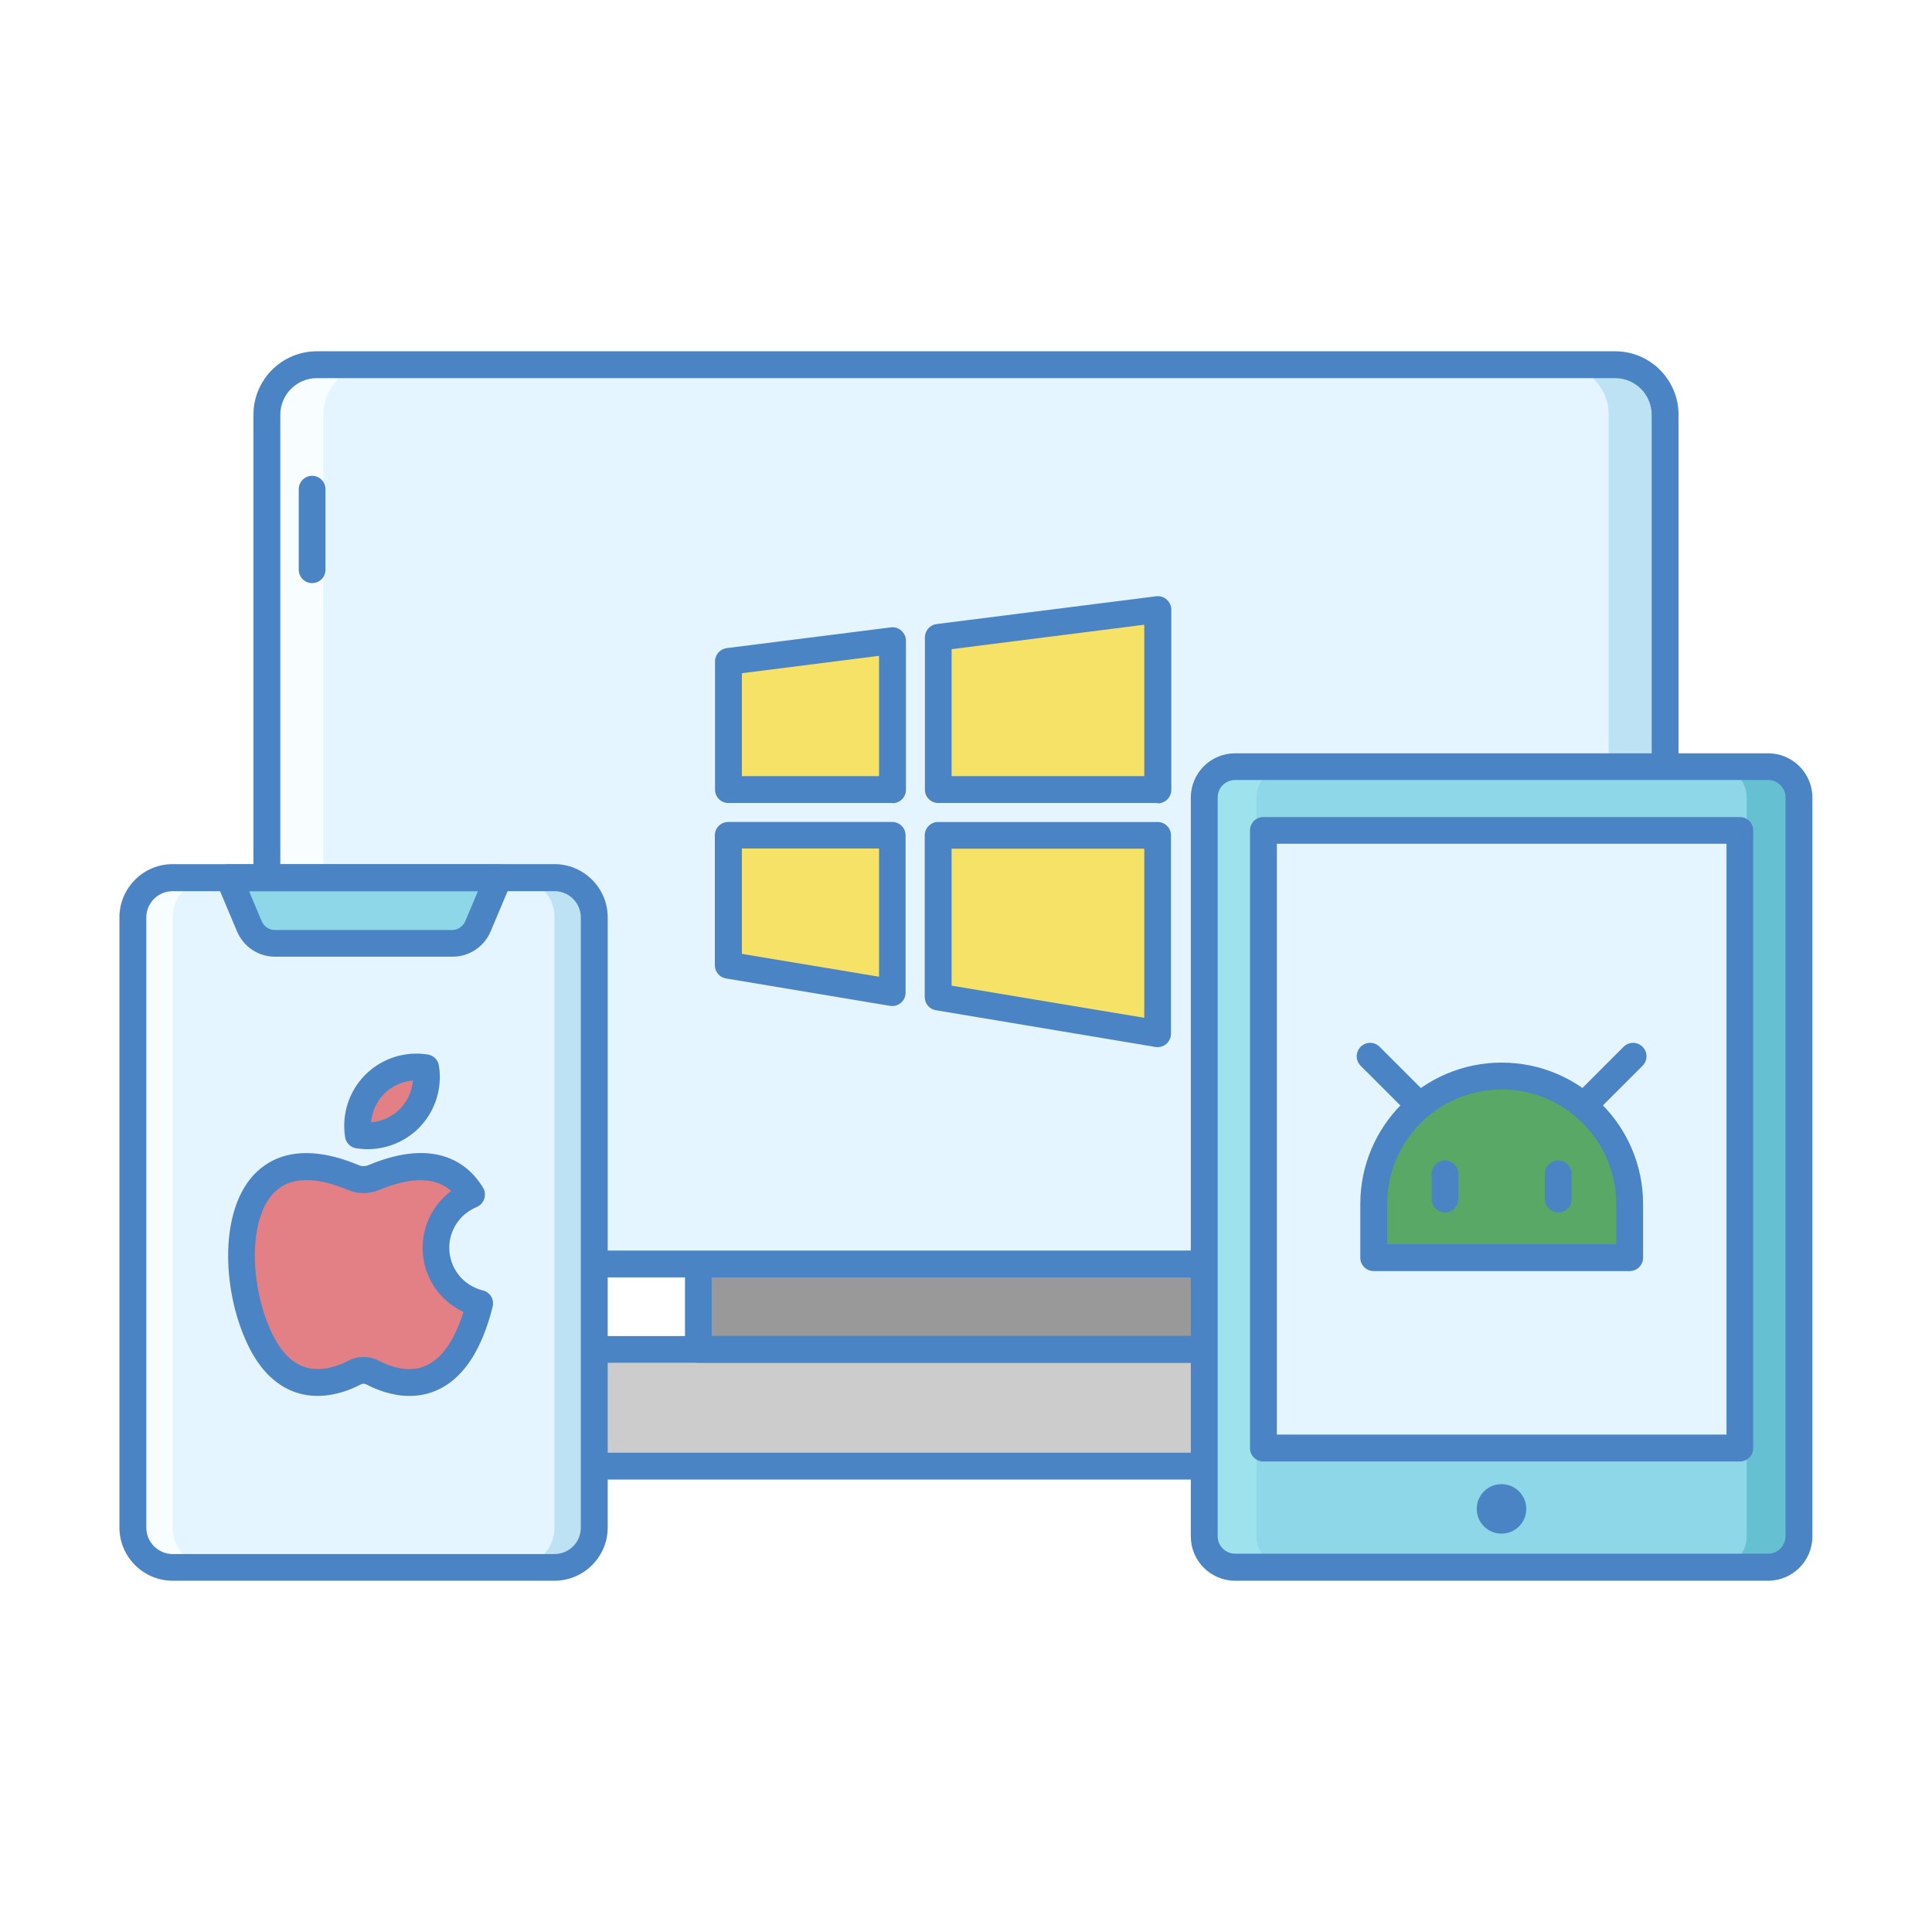 <?xml version="1.0" encoding="UTF-8"?>
<svg id="Layer_1" data-name="Layer 1" xmlns="http://www.w3.org/2000/svg" viewBox="0 0 110 110">
  <defs>
    <style>
      .cls-1 {
        fill: #9de2ed;
      }

      .cls-1, .cls-2, .cls-3, .cls-4, .cls-5, .cls-6, .cls-7, .cls-8, .cls-9, .cls-10, .cls-11, .cls-12, .cls-13, .cls-14, .cls-15 {
        stroke-width: 0px;
      }

      .cls-2 {
        fill: #e5f5ff;
      }

      .cls-3 {
        fill: #ccc;
      }

      .cls-4 {
        fill: #99ca6f;
      }

      .cls-5 {
        fill: #5d8e33;
      }

      .cls-6 {
        fill: #f8fdff;
      }

      .cls-7 {
        fill: #4b84c4;
      }

      .cls-8 {
        fill: #e28086;
      }

      .cls-9 {
        fill: #999;
      }

      .cls-10 {
        fill: #65c1d1;
      }

      .cls-11 {
        fill: #bde2f4;
      }

      .cls-12 {
        fill: #5aa865;
      }

      .cls-13 {
        fill: #8ed7e8;
      }

      .cls-14 {
        fill: #fff;
      }

      .cls-15 {
        fill: #f6e266;
      }
    </style>
  </defs>
  <rect class="cls-14" width="110" height="110"/>
  <g>
    <path class="cls-3" d="M80.97,83.47H29.03v-3.8c0-1.57,1.27-2.84,2.84-2.84h46.25c1.57,0,2.84,1.27,2.84,2.84v3.8Z"/>
    <path class="cls-5" d="M78.13,76.82h-3.21c1.57,0,2.84,1.27,2.84,2.84v3.8h3.21v-3.8c0-1.57-1.27-2.84-2.84-2.84Z"/>
    <path class="cls-4" d="M31.87,76.82h3.21c-1.57,0-2.84,1.27-2.84,2.84v3.8h-3.21v-3.8c0-1.57,1.27-2.84,2.84-2.84Z"/>
    <path class="cls-9" d="M39.75,71.96h30.49v4.86h-30.49v-4.86Z"/>
    <path class="cls-7" d="M80.97,84.24H29.03c-.42,0-.76-.34-.76-.76v-3.8c0-1.99,1.62-3.61,3.61-3.61h46.25c1.99,0,3.61,1.62,3.61,3.61v3.8c0,.42-.34.76-.77.76ZM29.8,82.71h50.4v-3.04c0-1.14-.93-2.08-2.08-2.08H31.87c-1.14,0-2.08.93-2.08,2.08v3.04Z"/>
    <path class="cls-7" d="M70.25,77.59h-30.49c-.42,0-.76-.34-.76-.76v-4.86c0-.42.34-.76.76-.76h30.49c.42,0,.76.34.76.76v4.86c0,.42-.34.76-.76.76ZM40.52,76.06h28.96v-3.33h-28.96v3.33Z"/>
    <path class="cls-2" d="M91.96,71.96H18.04c-1.57,0-2.84-1.27-2.84-2.84V23.61c0-1.57,1.27-2.84,2.84-2.84h73.92c1.57,0,2.84,1.27,2.84,2.84v45.51c0,1.57-1.27,2.84-2.84,2.84h0Z"/>
    <g>
      <path class="cls-15" d="M50.81,44.95v-8.49l-9.34,1.18v7.3h9.34Z"/>
      <path class="cls-15" d="M53.42,44.95h12.5v-10.26l-12.5,1.58v8.67Z"/>
      <path class="cls-15" d="M50.81,47.55h-9.34v7.41l9.34,1.56v-8.96Z"/>
      <path class="cls-15" d="M53.42,47.55v9.21l12.5,2.09v-11.3h-12.5Z"/>
    </g>
    <path class="cls-11" d="M91.96,20.76h-3.21c1.57,0,2.84,1.27,2.84,2.84v45.51c0,1.57-1.27,2.84-2.84,2.84h3.21c1.57,0,2.84-1.27,2.84-2.84V23.61c0-1.57-1.27-2.84-2.84-2.84Z"/>
    <path class="cls-6" d="M18.04,71.96h3.21c-1.57,0-2.84-1.27-2.84-2.84V23.61c0-1.57,1.27-2.84,2.84-2.84h-3.21c-1.57,0-2.84,1.27-2.84,2.84v45.51c0,1.57,1.27,2.84,2.84,2.84h0Z"/>
    <g>
      <path class="cls-7" d="M91.96,72.73H18.04c-1.99,0-3.61-1.62-3.61-3.61V23.61c0-1.99,1.62-3.61,3.61-3.61h73.92c1.99,0,3.61,1.62,3.61,3.61v45.51c0,1.99-1.62,3.61-3.61,3.61ZM18.04,21.53c-1.14,0-2.08.93-2.08,2.08v45.51c0,1.14.93,2.08,2.08,2.08h73.92c1.14,0,2.08-.93,2.08-2.08V23.61c0-1.14-.93-2.08-2.08-2.08H18.04Z"/>
      <path class="cls-7" d="M17.77,33.2c-.42,0-.76-.34-.76-.76v-4.59c0-.42.34-.76.76-.76s.76.34.76.76v4.59c0,.42-.34.76-.76.76Z"/>
      <path class="cls-7" d="M50.81,45.72h-9.34c-.42,0-.76-.34-.76-.76v-7.3c0-.39.29-.71.67-.76l9.34-1.18c.22-.03.44.04.6.19.16.14.26.35.26.57v8.49c0,.42-.34.76-.76.76ZM42.24,44.19h7.81v-6.85l-7.81.99v5.86Z"/>
      <path class="cls-7" d="M65.92,45.72h-12.5c-.42,0-.76-.34-.76-.76v-8.67c0-.39.29-.71.67-.76l12.5-1.58c.22-.03.44.04.6.19.16.14.26.35.26.57v10.26c0,.42-.34.77-.77.77h0ZM54.18,44.19h10.97v-8.62l-10.97,1.39v7.24Z"/>
      <path class="cls-7" d="M50.81,57.28s-.08,0-.13-.01l-9.34-1.56c-.37-.06-.64-.38-.64-.75v-7.4c0-.42.34-.76.76-.76h9.34c.42,0,.76.34.76.76v8.96c0,.22-.1.44-.27.58-.14.12-.31.18-.49.18h0ZM42.24,54.31l7.81,1.3v-7.3h-7.81v5.99Z"/>
      <path class="cls-7" d="M65.92,59.62s-.08,0-.13-.01l-12.5-2.09c-.37-.06-.64-.38-.64-.75v-9.21c0-.42.34-.76.76-.76h12.5c.42,0,.76.34.76.76v11.3c0,.22-.1.44-.27.58-.14.12-.31.18-.49.18ZM54.18,56.12l10.97,1.83v-9.63h-10.97v7.8Z"/>
    </g>
    <path class="cls-2" d="M31.57,89.24H9.83c-1.25,0-2.26-1.01-2.26-2.26v-34.74c0-1.25,1.01-2.26,2.26-2.26h21.74c1.25,0,2.26,1.01,2.26,2.26v34.74c0,1.25-1.01,2.26-2.26,2.26Z"/>
    <path class="cls-11" d="M31.57,49.97h-2.26c1.25,0,2.26,1.01,2.26,2.26v34.74c0,1.25-1.01,2.26-2.26,2.26h2.26c1.25,0,2.26-1.01,2.26-2.26v-34.74c0-1.25-1.01-2.26-2.26-2.26h0Z"/>
    <path class="cls-6" d="M9.83,89.24h2.26c-1.25,0-2.26-1.01-2.26-2.26v-34.74c0-1.25,1.01-2.26,2.26-2.26h-2.26c-1.25,0-2.26,1.01-2.26,2.26v34.74c0,1.25,1.01,2.26,2.26,2.26Z"/>
    <path class="cls-13" d="M25.75,53.71h-10.09c-.64,0-1.21-.38-1.46-.97l-1.17-2.77h15.35l-1.17,2.77c-.25.59-.82.97-1.46.97Z"/>
    <path class="cls-7" d="M31.57,90H9.83c-1.67,0-3.03-1.36-3.03-3.03v-34.74c0-1.67,1.36-3.03,3.03-3.03h21.74c1.67,0,3.03,1.36,3.03,3.03v34.74c0,1.67-1.36,3.03-3.03,3.03ZM9.83,50.74c-.83,0-1.5.67-1.5,1.5v34.74c0,.82.67,1.5,1.5,1.5h21.74c.83,0,1.5-.67,1.5-1.5v-34.74c0-.83-.67-1.5-1.5-1.5H9.83Z"/>
    <path class="cls-7" d="M25.75,54.47h-10.09c-.95,0-1.79-.56-2.16-1.43l-1.17-2.77c-.1-.24-.07-.51.07-.72.14-.21.38-.34.64-.34h15.35c.26,0,.5.13.64.34s.17.48.07.72l-1.17,2.77c-.37.87-1.22,1.43-2.16,1.43ZM14.18,50.74l.72,1.71c.13.3.42.5.75.5h10.09c.33,0,.62-.2.75-.5l.72-1.71h-13.04Z"/>
    <path class="cls-13" d="M100.67,43.65h-30.35c-.97,0-1.76.79-1.76,1.76v42.07c0,.97.79,1.76,1.76,1.76h30.35c.97,0,1.76-.79,1.76-1.76v-42.07c0-.97-.79-1.76-1.76-1.76h0Z"/>
    <path class="cls-10" d="M100.67,43.65h-2.98c.97,0,1.76.79,1.76,1.76v42.07c0,.97-.79,1.76-1.76,1.76h2.98c.97,0,1.76-.79,1.76-1.76v-42.07c0-.97-.79-1.76-1.76-1.76h0Z"/>
    <path class="cls-1" d="M70.32,43.65h2.98c-.97,0-1.76.79-1.76,1.76v42.07c0,.97.79,1.76,1.76,1.76h-2.98c-.97,0-1.76-.79-1.76-1.76v-42.07c0-.97.79-1.76,1.76-1.76h0Z"/>
    <path class="cls-7" d="M100.67,90h-30.35c-1.39,0-2.52-1.13-2.52-2.52v-42.07c0-1.39,1.13-2.52,2.52-2.52h30.35c1.39,0,2.52,1.13,2.52,2.52v42.07c0,1.39-1.13,2.52-2.52,2.52h0ZM70.32,44.41c-.55,0-.99.45-.99.99v42.07c0,.55.45.99.99.99h30.35c.55,0,.99-.45.99-.99v-42.07c0-.55-.45-.99-.99-.99h-30.35Z"/>
    <path class="cls-2" d="M71.93,47.27h27.13v35.17h-27.13v-35.17Z"/>
    <path class="cls-7" d="M99.06,83.21h-27.13c-.42,0-.76-.34-.76-.76v-35.17c0-.42.34-.76.76-.76h27.13c.42,0,.76.34.76.76v35.17c0,.42-.34.76-.76.76ZM72.7,81.68h25.6v-33.64h-25.6v33.64Z"/>
    <path class="cls-7" d="M86.9,85.91c0,.78-.63,1.41-1.41,1.41s-1.41-.63-1.41-1.41.63-1.41,1.41-1.41,1.41.63,1.41,1.41Z"/>
    <path class="cls-12" d="M92.78,71.61h-14.57v-3.06c0-4.02,3.26-7.28,7.28-7.28s7.28,3.26,7.28,7.28v3.06Z"/>
    <path class="cls-7" d="M92.78,72.37h-14.57c-.42,0-.76-.34-.76-.76v-3.06c0-4.44,3.61-8.05,8.05-8.05s8.05,3.61,8.05,8.05v3.06c0,.42-.34.76-.76.76ZM78.98,70.84h13.04v-2.29c0-3.59-2.92-6.52-6.52-6.52s-6.52,2.92-6.52,6.52v2.29Z"/>
    <path class="cls-7" d="M80.74,63.63c-.2,0-.39-.07-.54-.22l-2.73-2.73c-.3-.3-.3-.78,0-1.08s.78-.3,1.08,0l2.73,2.73c.3.3.3.78,0,1.08-.15.15-.35.22-.54.22Z"/>
    <path class="cls-7" d="M90.25,63.63c-.2,0-.39-.07-.54-.22-.3-.3-.3-.78,0-1.08l2.73-2.73c.3-.3.78-.3,1.08,0,.3.3.3.78,0,1.08l-2.73,2.73c-.15.15-.34.22-.54.22Z"/>
    <path class="cls-7" d="M82.27,69.03c-.42,0-.76-.34-.76-.76v-1.44c0-.42.34-.76.76-.76s.76.34.76.76v1.44c0,.42-.34.76-.76.76Z"/>
    <path class="cls-7" d="M88.72,69.03c-.42,0-.76-.34-.76-.76v-1.44c0-.42.34-.76.76-.76s.76.34.76.76v1.44c0,.42-.34.76-.76.76Z"/>
    <g>
      <path class="cls-8" d="M24.82,71.05c0-1.37.84-2.53,2.03-3.02-.91-1.51-2.66-2.19-5.58-.97-.36.15-.77.15-1.13,0-7.08-2.97-7.32,5.3-5.25,9.35,1.64,3.22,4.23,2.31,5.32,1.74.32-.17.69-.17,1.01,0,1.09.57,3.68,1.48,5.32-1.74.33-.64.6-1.4.79-2.19-1.43-.35-2.49-1.63-2.49-3.17h0Z"/>
      <path class="cls-8" d="M21.34,61.73c-.79.79-1.1,1.88-.93,2.9,1.03.16,2.11-.14,2.9-.93s1.1-1.88.93-2.9c-1.03-.16-2.11.14-2.9.93Z"/>
    </g>
    <path class="cls-7" d="M23.32,79.48c-1.03,0-1.94-.38-2.47-.66-.09-.05-.2-.05-.3,0-.72.38-2.16.95-3.64.48-1.12-.36-2.03-1.21-2.71-2.55-1.52-2.99-1.79-7.66.24-9.85.94-1.01,2.74-1.92,5.99-.56.17.07.37.07.54,0,4-1.68,5.81.08,6.53,1.28.12.19.14.42.07.64-.07.21-.23.38-.44.47-.94.39-1.55,1.3-1.55,2.31,0,1.16.78,2.15,1.91,2.43.41.1.66.51.56.92-.21.86-.5,1.67-.85,2.36-.68,1.34-1.59,2.19-2.71,2.55-.4.13-.8.18-1.18.18h0ZM20.7,77.26c.3,0,.59.07.86.21.51.27,1.51.68,2.47.37.71-.23,1.32-.83,1.81-1.78.21-.41.39-.87.55-1.36-1.4-.65-2.33-2.06-2.33-3.65,0-1.3.62-2.49,1.63-3.24-.89-.8-2.28-.82-4.13-.05-.55.23-1.18.23-1.72,0-1.96-.82-3.4-.76-4.28.19-1.53,1.64-1.26,5.64,0,8.11.49.96,1.1,1.56,1.81,1.78.96.3,1.96-.1,2.47-.37.27-.14.57-.21.86-.21Z"/>
    <path class="cls-7" d="M20.93,65.43c-.22,0-.44-.02-.65-.05-.33-.05-.58-.31-.63-.63-.21-1.3.22-2.63,1.15-3.56.93-.93,2.26-1.36,3.56-1.15.33.05.58.31.63.63.21,1.3-.22,2.63-1.15,3.56-.77.77-1.83,1.2-2.91,1.2ZM21.88,62.27c-.44.44-.7,1.02-.75,1.63.61-.05,1.19-.31,1.63-.75.44-.44.7-1.02.75-1.63-.61.05-1.19.31-1.63.75h0Z"/>
  </g>
</svg>